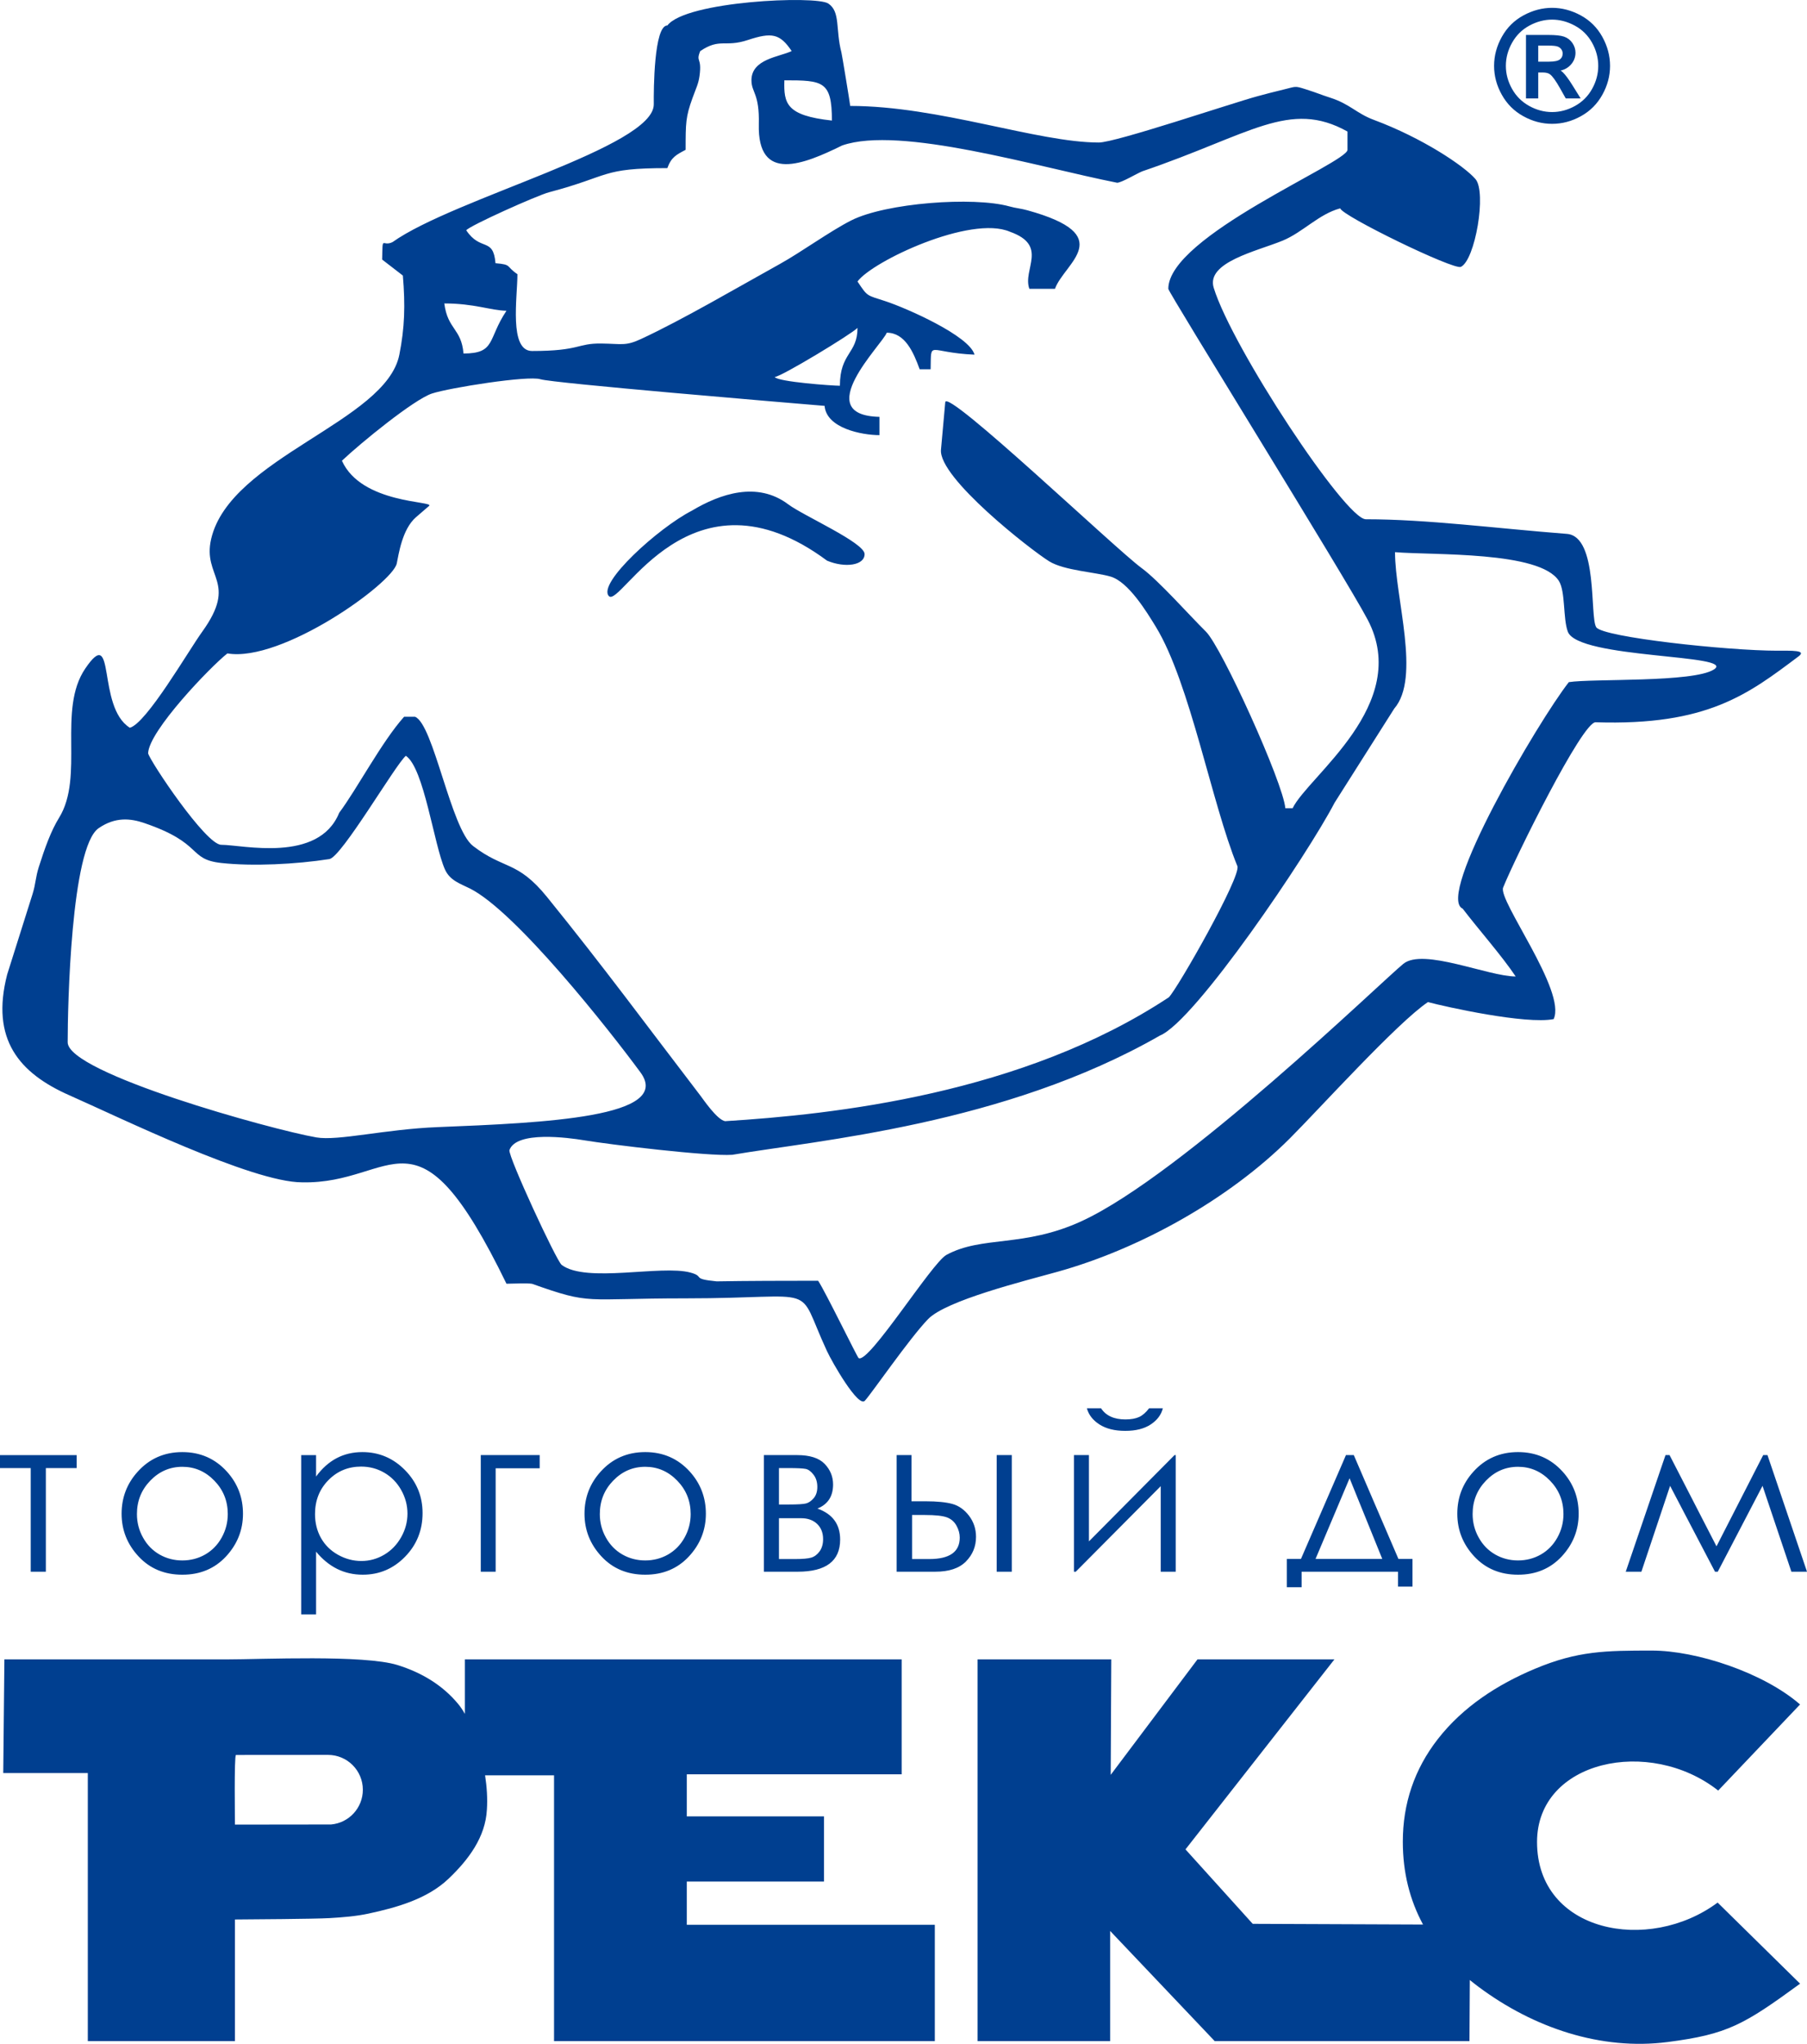 <?xml version="1.0" encoding="UTF-8" standalone="no"?>
<svg
   version="1.1"
   width="430.25"
   height="486.489"
   id="svg11"
   viewBox="0 0 430.25 486.489"
   sodipodi:docname="cdfeec4091a40bef80855e3dde4c8679.cdr"
   xmlns:inkscape="http://www.inkscape.org/namespaces/inkscape"
   xmlns:sodipodi="http://sodipodi.sourceforge.net/DTD/sodipodi-0.dtd"
   xmlns="http://www.w3.org/2000/svg"
   xmlns:svg="http://www.w3.org/2000/svg">
  <defs
     id="defs15" />
  <sodipodi:namedview
     id="namedview13"
     pagecolor="#ffffff"
     bordercolor="#666666"
     borderopacity="1.0"
     inkscape:pageshadow="2"
     inkscape:pageopacity="0.0"
     inkscape:pagecheckerboard="0" />
  <g
     id="Layer1000"
     transform="translate(-230.622,-55.67)">
    <path
       d="m 246.736,303.767 c 0,-8.413 0.771,-46.417 7.369,-50.964 3.992,-2.751 7.617,-2.334 10.844,-1.234 14.224,4.848 10.285,8.632 18.375,9.516 7.5,0.821 17.709,0.311 25.718,-0.931 2.91,-0.452 15.755,-22.528 18.216,-24.582 4.338,2.904 6.657,21.111 9.304,27.044 1.194,2.675 3.702,3.41 5.975,4.554 10.973,5.524 33.271,33.814 40.577,43.753 7.842,10.668 -22.709,12.016 -48.272,13.031 -12.549,0.498 -23.744,3.344 -28.902,2.45 -10.662,-1.847 -59.203,-15.301 -59.203,-22.637 z M 375.591,197.548 c 2.784,3.049 19.425,-32.567 51.956,-8.424 4.247,1.781 8.924,1.156 8.938,-1.56 0.014,-2.716 -14.6,-9.147 -18.173,-11.841 -7.358,-5.55 -16.211,-2.532 -22.979,1.518 -7.902,4.05 -22.526,17.258 -19.742,20.307 z m 187.188,-10.447 c 9.134,0.76 34.458,-0.298 39.009,6.836 1.605,2.516 0.963,8.971 2.136,12.093 2.447,6.513 40.456,5.332 34.792,8.986 -4.92,3.172 -28.907,2.134 -34.552,3.022 -7.459,9.545 -31.76,51.049 -25.273,53.919 3.816,4.998 9.286,11.16 12.619,16.138 -6.55,0 -22,-6.854 -26.739,-3.017 -5.12,4.145 -52.55,50.19 -76.613,61.258 -13.786,6.346 -23.657,3.398 -32.196,8.036 -3.441,1.868 -18.494,25.958 -20.896,24.569 -0.355,-0.26 -7.942,-15.875 -9.645,-18.419 -7.308,0 -17.64,0.025 -24.169,0.145 -6.193,-0.606 -2.674,-1.129 -6.244,-2.096 -6.941,-1.88 -24.834,2.575 -30.651,-1.821 -1.253,-0.947 -12.774,-25.823 -12.437,-27.316 1.62,-4.645 14.023,-2.972 17.764,-2.348 6.137,1.024 29.549,3.859 35.293,3.458 20.247,-3.456 64.763,-7.133 101.837,-28.39 8.381,-3.434 35.197,-43.144 41.585,-55.427 l 14.187,-22.38 c 6.397,-7.393 0.193,-26.325 0.193,-37.245 z M 430.605,147.487 c -1.731,0 -14.743,-0.917 -15.523,-2.081 1.512,-0.033 18.337,-10.236 19.713,-11.687 0,6.205 -4.19,5.902 -4.19,13.767 z m -94.193,-19.589 c 7.14,0 10.971,1.656 14.801,1.741 -4.53,6.764 -2.501,10.175 -10.231,10.175 -0.498,-5.985 -3.768,-5.662 -4.57,-11.917 z m 80.97,-53.109 c 9.188,0 11.319,0.152 11.319,9.577 -10.882,-1.189 -11.485,-4.053 -11.319,-9.577 z m -7.836,0 c 0,2.934 1.936,3.079 1.752,10.437 -0.354,14.145 10.757,9.533 19.848,5.068 13.744,-4.786 46.582,5.14 65.465,8.873 1.029,0 4.63,-2.156 5.986,-2.72 25.808,-8.777 35.059,-17.158 48.864,-9.469 v 4.354 c 0,3.075 -42.661,20.542 -42.661,33.084 0,0.871 42.249,68.818 47.473,78.77 10.579,20.156 -14.252,37.292 -17.871,44.861 h -1.741 c -0.504,-6.057 -15.137,-38.314 -18.908,-42.037 -4.093,-4.042 -11.241,-12.149 -15.331,-15.142 -6.149,-4.5 -46.424,-42.88 -46.731,-39.462 l -1.019,11.311 c -0.604,6.705 21.464,23.906 25.773,26.566 3.573,2.206 11.071,2.571 14.643,3.64 4.214,1.261 8.516,8.298 10.744,11.947 8.16,13.365 13.3,42.082 19.411,56.953 0.993,2.415 -14.309,29.274 -16.324,31.235 -34.862,23.044 -79.887,27.887 -105.656,29.483 -1.908,-0.336 -5.206,-5.207 -5.788,-5.967 -13.084,-17.08 -23.02,-30.632 -36.588,-47.376 -7.109,-8.77 -10.251,-6.469 -17.644,-12.173 -5.277,-4.071 -9.393,-28.988 -13.794,-30.745 h -2.612 c -5.314,5.93 -11.222,17.209 -15.452,22.857 -4.883,12.049 -23.042,7.616 -28.081,7.616 -3.688,0 -16.939,-19.866 -17.412,-21.766 0.118,-5.295 14.867,-20.638 18.872,-23.789 12.947,2.204 39.311,-16.67 40.326,-21.403 0.451,-2.104 1.264,-8.161 4.598,-11.034 l 3.106,-2.677 c 1.381,-1.191 -16.107,-0.408 -20.759,-10.748 4.428,-4.199 17.177,-14.601 21.44,-15.998 4.19,-1.372 22.877,-4.33 25.817,-3.401 2.94,0.929 58.052,5.537 67.668,6.339 0.444,5.334 8.877,6.965 13.059,6.965 v -4.353 c -16.641,-0.371 0.755,-17.299 1.741,-20.025 4.348,0 6.363,4.639 7.836,8.706 h 2.612 c 0.159,-7.148 -0.776,-3.958 10.447,-3.482 -1.19,-4.457 -16.13,-11.054 -21.225,-12.73 -4.509,-1.482 -4.161,-0.988 -6.636,-4.683 3.508,-4.813 26.966,-15.878 36.293,-11.844 9.276,3.291 2.951,8.954 4.628,13.585 h 6.094 c 2.244,-6.199 15.172,-12.694 -6.559,-18.69 -1.663,-0.459 -2.634,-0.469 -4.296,-0.93 -8.556,-2.374 -29.381,-0.835 -37.643,3.336 -4.985,2.516 -11.956,7.574 -16.975,10.357 -10.052,5.572 -23.239,13.315 -33.131,17.895 -3.664,1.697 -4.538,1.115 -9.394,1.054 -5.886,-0.073 -4.952,1.779 -16.505,1.779 -5.548,0 -3.482,-12.812 -3.482,-18.283 -2.85,-1.909 -1.211,-2.278 -5.224,-2.612 -0.526,-6.312 -3.533,-2.709 -6.965,-7.836 0.792,-1.097 16.894,-8.306 19.687,-9.043 14.738,-3.89 12.321,-5.758 28.197,-5.758 0.938,-2.59 2.101,-3.162 4.353,-4.353 0,-6.471 0.018,-7.842 1.629,-12.304 0.92,-2.548 1.42,-3.375 1.685,-5.322 0.615,-4.508 -0.953,-3.166 0.169,-5.881 4.746,-3.178 5.81,-0.806 11.329,-2.628 5.689,-1.878 7.642,-1.546 10.437,2.628 -2.935,1.409 -9.577,1.865 -9.577,6.965 z m -20.025,-13.059 c -3.198,0 -3.267,15.334 -3.231,18.753 0.104,10.201 -47.552,22.363 -62.22,32.825 -2.53,1.208 -2.324,-1.94 -2.459,4.144 l 4.933,3.809 c 0.599,7.12 0.439,12.387 -0.836,18.837 -3.154,15.957 -40.271,24.451 -44.802,43.83 -2.158,9.221 6.523,10.106 -2.152,22.133 -3.316,4.597 -13.242,21.772 -17.217,22.834 -7.983,-5.005 -3.223,-24.954 -10.612,-14.095 -6.697,9.843 -0.142,25.677 -6.249,35.542 -1.916,3.097 -3.378,7.174 -4.823,11.719 -0.772,2.427 -0.711,3.927 -1.466,6.37 l -6.057,19.191 c -3.977,15.431 2.825,23.475 14.842,28.772 11.819,5.21 43.476,20.704 55.356,20.704 22.403,0.518 26.984,-20.482 48.686,24.134 1.472,0 4.823,-0.182 6.08,0.015 14.386,5.102 11.954,3.468 36.581,3.468 32.851,0 25.953,-4.038 33.632,12.513 1.32,2.845 7.481,13.533 9.03,11.865 1.61,-1.734 10.571,-14.777 15.047,-19.426 4.302,-4.468 22.908,-9.072 30.858,-11.286 19.582,-5.454 40.794,-17.24 55.308,-31.756 6.963,-6.963 25.575,-27.548 32.867,-32.431 4.29,1.145 23.262,5.351 29.929,4.054 3.129,-6.636 -13.371,-28.373 -12.015,-31.343 2.837,-7.07 18.84,-39.417 21.999,-39.316 26.654,0.857 36.359,-6.708 48.327,-15.681 2.004,-1.502 -1.601,-1.354 -5.092,-1.353 -11.687,0.002 -41.483,-3.191 -43.071,-5.575 -1.606,-2.413 0.519,-21.643 -6.993,-22.229 -17.087,-1.333 -33.353,-3.482 -47.885,-3.482 -4.842,0 -31.832,-40.84 -36.209,-55.095 -1.87,-6.091 10.322,-8.724 16.402,-11.221 4.821,-1.98 8.609,-6.326 13.713,-7.689 0.487,1.823 27.035,14.729 28.731,13.931 3.407,-1.602 6.169,-17.763 3.483,-20.895 -2.686,-3.133 -12.704,-9.827 -24.211,-14.098 -4.125,-1.531 -5.665,-3.768 -10.392,-5.28 -2.332,-0.746 -2.691,-1.004 -5.915,-2.029 -2.543,-0.809 -2.219,-0.624 -5.069,0.063 -2.809,0.677 -4.194,1.048 -6.344,1.628 -6.007,1.62 -33.738,11.01 -37.746,11.01 -14.601,0 -38.053,-8.707 -59.203,-8.707 -0.007,-0.328 -1.942,-12.152 -2.089,-12.711 -1.451,-5.527 -0.186,-9.713 -3.135,-11.667 -2.948,-1.954 -33.91,-0.582 -38.309,5.224 z"
       style="fill:#003f90;fill-rule:evenodd"
       id="path2" />
    <path
       d="m 230.622,402.023 h 18.258 v 3.091 h -7.34 v 24.667 h -3.605 v -24.667 h -7.314 z m 43.419,-0.715 c 4.266,0 7.801,1.55 10.613,4.65 2.551,2.821 3.822,6.165 3.822,10.022 0,3.874 -1.349,7.27 -4.04,10.17 -2.699,2.899 -6.164,4.345 -10.396,4.345 -4.25,0 -7.723,-1.445 -10.423,-4.345 -2.699,-2.899 -4.04,-6.295 -4.04,-10.17 0,-3.84 1.271,-7.175 3.822,-9.996 2.804,-3.117 6.356,-4.676 10.64,-4.676 z m 0,3.5 c -2.961,0 -5.503,1.097 -7.628,3.291 -2.124,2.194 -3.187,4.841 -3.187,7.958 0,2.002 0.479,3.874 1.454,5.607 0.966,1.742 2.272,3.074 3.927,4.023 1.646,0.94 3.457,1.411 5.434,1.411 1.968,0 3.779,-0.47 5.433,-1.411 1.646,-0.949 2.961,-2.281 3.927,-4.023 0.966,-1.733 1.454,-3.605 1.454,-5.607 0,-3.117 -1.071,-5.764 -3.204,-7.958 -2.134,-2.194 -4.667,-3.291 -7.61,-3.291 z m 28.295,-2.786 h 3.544 v 5.102 c 1.411,-1.933 3.039,-3.387 4.876,-4.362 1.837,-0.966 3.884,-1.454 6.147,-1.454 3.945,0 7.323,1.428 10.127,4.267 2.804,2.838 4.205,6.252 4.205,10.248 0,4.083 -1.384,7.549 -4.17,10.396 -2.777,2.847 -6.13,4.275 -10.065,4.275 -2.203,0 -4.24,-0.462 -6.095,-1.375 -1.855,-0.923 -3.526,-2.29 -5.024,-4.11 v 14.924 h -3.544 z m 14.289,2.734 c -3.1,0 -5.703,1.079 -7.819,3.239 -2.124,2.159 -3.178,4.85 -3.178,8.063 0,2.107 0.47,4.005 1.411,5.685 0.949,1.689 2.298,3.022 4.057,4.006 1.759,0.984 3.623,1.48 5.572,1.48 1.925,0 3.736,-0.496 5.425,-1.489 1.689,-1.001 3.039,-2.385 4.04,-4.17 1.01,-1.785 1.507,-3.657 1.507,-5.616 0,-1.968 -0.497,-3.84 -1.489,-5.607 -0.993,-1.776 -2.334,-3.143 -4.023,-4.127 -1.68,-0.975 -3.518,-1.462 -5.503,-1.462 z m 32.013,0.409 v 24.614 h -3.544 v -27.758 h 14.027 v 3.143 z m 35.618,-3.858 c 4.266,0 7.801,1.55 10.613,4.65 2.551,2.821 3.822,6.165 3.822,10.022 0,3.874 -1.349,7.27 -4.04,10.17 -2.699,2.899 -6.164,4.345 -10.396,4.345 -4.25,0 -7.723,-1.445 -10.423,-4.345 -2.699,-2.899 -4.04,-6.295 -4.04,-10.17 0,-3.84 1.271,-7.175 3.822,-9.996 2.804,-3.117 6.356,-4.676 10.64,-4.676 z m 0,3.5 c -2.961,0 -5.503,1.097 -7.628,3.291 -2.124,2.194 -3.187,4.841 -3.187,7.958 0,2.002 0.479,3.874 1.454,5.607 0.966,1.742 2.272,3.074 3.927,4.023 1.646,0.94 3.457,1.411 5.434,1.411 1.968,0 3.779,-0.47 5.433,-1.411 1.646,-0.949 2.96,-2.281 3.927,-4.023 0.966,-1.733 1.454,-3.605 1.454,-5.607 0,-3.117 -1.071,-5.764 -3.204,-7.958 -2.134,-2.194 -4.667,-3.291 -7.61,-3.291 z m 36.306,24.972 h -8.063 v -27.758 h 7.932 c 3.03,0 5.207,0.705 6.548,2.098 1.332,1.393 2.002,3.022 2.002,4.894 0,2.821 -1.245,4.736 -3.726,5.738 3.605,1.28 5.407,3.736 5.407,7.375 0,5.102 -3.37,7.654 -10.1,7.654 z m -4.467,-24.667 v 8.672 h 2.324 c 2.107,0 3.483,-0.087 4.127,-0.252 0.653,-0.175 1.254,-0.592 1.828,-1.263 0.567,-0.67 0.853,-1.558 0.853,-2.664 0,-1.157 -0.296,-2.133 -0.897,-2.908 -0.592,-0.784 -1.219,-1.245 -1.872,-1.384 -0.653,-0.131 -2.003,-0.201 -4.04,-0.201 z m 0,11.937 v 9.718 h 3.831 c 1.802,0 3.091,-0.114 3.857,-0.34 0.775,-0.235 1.436,-0.731 1.994,-1.498 0.548,-0.766 0.827,-1.733 0.827,-2.908 0,-1.506 -0.479,-2.717 -1.428,-3.622 -0.949,-0.897 -2.212,-1.35 -3.77,-1.35 z m 31.56,-4.031 h 3.396 c 2.7,0 4.824,0.218 6.347,0.635 1.533,0.427 2.856,1.367 3.962,2.821 1.097,1.454 1.654,3.126 1.654,5.015 0,2.281 -0.801,4.231 -2.394,5.851 -1.602,1.628 -4.023,2.438 -7.27,2.438 h -9.238 v -27.758 h 3.544 z m 0.131,3.265 v 10.483 h 4.109 c 4.824,0 7.245,-1.698 7.245,-5.103 0,-0.966 -0.262,-1.915 -0.784,-2.856 -0.514,-0.932 -1.272,-1.585 -2.264,-1.959 -1.002,-0.374 -2.751,-0.566 -5.268,-0.566 z m 20.148,-14.262 h 3.596 v 27.758 h -3.596 z m 21.965,0 v 20.54 l 20.383,-20.54 h 0.278 v 27.758 h -3.57 v -20.357 l -20.227,20.357 h -0.435 v -27.758 z m -0.487,-11.145 h 3.37 c 0.575,0.888 1.349,1.55 2.325,1.994 0.966,0.444 2.124,0.661 3.465,0.661 1.358,0 2.455,-0.2 3.291,-0.583 0.836,-0.392 1.62,-1.088 2.368,-2.072 h 3.265 c -0.374,1.533 -1.323,2.812 -2.865,3.84 -1.541,1.027 -3.57,1.541 -6.086,1.541 -2.499,0 -4.536,-0.505 -6.121,-1.515 -1.585,-1.01 -2.586,-2.299 -3.013,-3.866 z m 50.969,35.864 10.718,-24.719 h 1.863 l 10.631,24.719 h 3.344 v 6.582 h -3.439 v -3.543 H 540.537 v 3.7 h -3.518 v -6.739 z m 11.58,-19.207 -8.107,19.207 h 15.89 z m 40.111,-6.226 c 4.266,0 7.801,1.55 10.614,4.65 2.551,2.821 3.822,6.165 3.822,10.022 0,3.874 -1.349,7.27 -4.04,10.17 -2.699,2.899 -6.164,4.345 -10.396,4.345 -4.249,0 -7.723,-1.445 -10.423,-4.345 -2.699,-2.899 -4.04,-6.295 -4.04,-10.17 0,-3.84 1.271,-7.175 3.822,-9.996 2.804,-3.117 6.356,-4.676 10.64,-4.676 z m 0,3.5 c -2.961,0 -5.503,1.097 -7.628,3.291 -2.124,2.194 -3.187,4.841 -3.187,7.958 0,2.002 0.479,3.874 1.454,5.607 0.966,1.742 2.272,3.074 3.927,4.023 1.646,0.94 3.457,1.411 5.434,1.411 1.968,0 3.779,-0.47 5.433,-1.411 1.646,-0.949 2.961,-2.281 3.927,-4.023 0.966,-1.733 1.454,-3.605 1.454,-5.607 0,-3.117 -1.071,-5.764 -3.204,-7.958 -2.134,-2.194 -4.667,-3.291 -7.61,-3.291 z m 58.369,-2.786 h 1.019 l 9.413,27.758 h -3.718 l -6.87,-20.435 -10.657,20.435 h -0.661 l -10.692,-20.435 -6.835,20.435 h -3.726 l 9.464,-27.758 h 0.967 l 11.179,21.715 z"
       style="fill:#003f90;fill-rule:evenodd"
       id="path4" />
    <path
       d="m 659.218,461.378 -19.491,20.495 c -16.343,-12.877 -43.133,-7.19 -43.133,12.236 0,21.575 26.59,26.637 42.999,14.424 l 19.634,19.307 c -13.392,9.761 -17.226,12.042 -31.52,13.888 -15.903,2.054 -31.95,-3.382 -45.011,-13.114 -0.723,-0.538 -1.425,-1.088 -2.108,-1.648 l -0.082,14.538 h -60.666 l -24.893,-26.22 v 26.22 h -31.566 v -90.853 h 31.838 l -0.136,27.48 20.66,-27.48 h 32.605 l -35.461,45.222 16.009,17.721 40.553,0.165 c -3.146,-5.804 -4.814,-12.364 -4.814,-19.709 0,-9.075 2.753,-17.264 8.329,-24.424 5.996,-7.699 14.247,-13.023 23.168,-16.757 10.163,-4.256 16.805,-4.319 27.808,-4.319 10.575,0 26.543,5.228 35.278,12.828 z m -372.656,28.597 c 0.021,-10e-4 -0.229,-16.575 0.247,-16.576 3.853,-0.009 21.739,-0.016 21.91,-0.016 4.583,0 8.298,3.715 8.298,8.298 0,4.32 -3.308,7.891 -7.562,8.266 -0.147,0.013 -22.745,0.022 -22.895,0.028 z m 0,22.584 v 28.946 h -35.032 v -63.805 h -20.135 l 0.272,-27.047 h 52.951 c 8.345,0 32.679,-1.151 40.683,1.352 5.626,1.76 10.659,4.709 14.438,9.289 0.531,0.643 1.061,1.429 1.578,2.329 v -12.97 h 103.996 v 27.349 h -51.164 v 10.024 h 32.662 v 15.51 h -32.662 v 10.291 h 59.054 v 27.678 h -90.663 v -63.257 l -16.421,-6e-4 c 0.43,2.774 0.607,5.567 0.432,8.157 -0.339,6.521 -4.325,11.889 -9.157,16.481 -5.055,4.802 -12.315,6.833 -19.056,8.28 -2.971,0.639 -6.218,0.889 -9.248,1.066 -3.599,0.212 -18.918,0.299 -22.53,0.328 z"
       style="fill:#003f90;fill-rule:evenodd"
       id="path6" />
    <path
       d="m 600.18,57.818 c 2.27,0 4.484,0.581 6.65,1.744 2.159,1.168 3.848,2.832 5.053,5.004 1.205,2.166 1.811,4.429 1.811,6.784 0,2.331 -0.593,4.57 -1.786,6.717 -1.187,2.153 -2.857,3.823 -4.998,5.01 -2.147,1.193 -4.386,1.786 -6.729,1.786 -2.343,0 -4.588,-0.593 -6.729,-1.786 -2.147,-1.187 -3.817,-2.857 -5.01,-5.01 -1.199,-2.147 -1.792,-4.386 -1.792,-6.717 0,-2.355 0.606,-4.619 1.817,-6.784 1.211,-2.172 2.9,-3.836 5.065,-5.004 2.159,-1.162 4.38,-1.744 6.65,-1.744 z m 0,2.239 c -1.903,0 -3.75,0.489 -5.549,1.462 -1.798,0.973 -3.205,2.367 -4.221,4.172 -1.016,1.811 -1.523,3.695 -1.523,5.659 0,1.945 0.502,3.811 1.499,5.598 0.997,1.786 2.392,3.181 4.184,4.178 1.792,0.997 3.658,1.499 5.61,1.499 1.945,0 3.817,-0.501 5.61,-1.499 1.792,-0.997 3.181,-2.392 4.172,-4.178 0.991,-1.786 1.487,-3.652 1.487,-5.598 0,-1.964 -0.502,-3.848 -1.511,-5.659 -1.009,-1.805 -2.416,-3.2 -4.221,-4.172 -1.805,-0.973 -3.652,-1.462 -5.536,-1.462 z m -5.934,18.762 V 64.271 h 4.998 c 1.713,0 2.949,0.129 3.713,0.398 0.765,0.269 1.37,0.74 1.829,1.407 0.453,0.673 0.679,1.383 0.679,2.135 0,1.064 -0.379,1.988 -1.138,2.777 -0.759,0.789 -1.768,1.23 -3.022,1.327 0.514,0.214 0.93,0.471 1.236,0.771 0.587,0.575 1.303,1.536 2.153,2.888 l 1.774,2.845 h -2.869 l -1.291,-2.294 c -1.016,-1.798 -1.829,-2.93 -2.453,-3.383 -0.428,-0.336 -1.058,-0.502 -1.884,-0.502 h -1.377 v 6.179 z m 2.349,-8.185 h 2.851 c 1.358,0 2.288,-0.208 2.784,-0.612 0.495,-0.404 0.746,-0.942 0.746,-1.615 0,-0.428 -0.122,-0.814 -0.361,-1.156 -0.239,-0.337 -0.569,-0.593 -0.991,-0.759 -0.428,-0.171 -1.211,-0.251 -2.361,-0.251 h -2.667 z"
       style="fill:#003f90;fill-rule:evenodd;stroke:#003f90;stroke-width:0.567;stroke-linecap:butt;stroke-linejoin:miter;stroke-dasharray:none"
       id="path8" />
  </g>
</svg>
